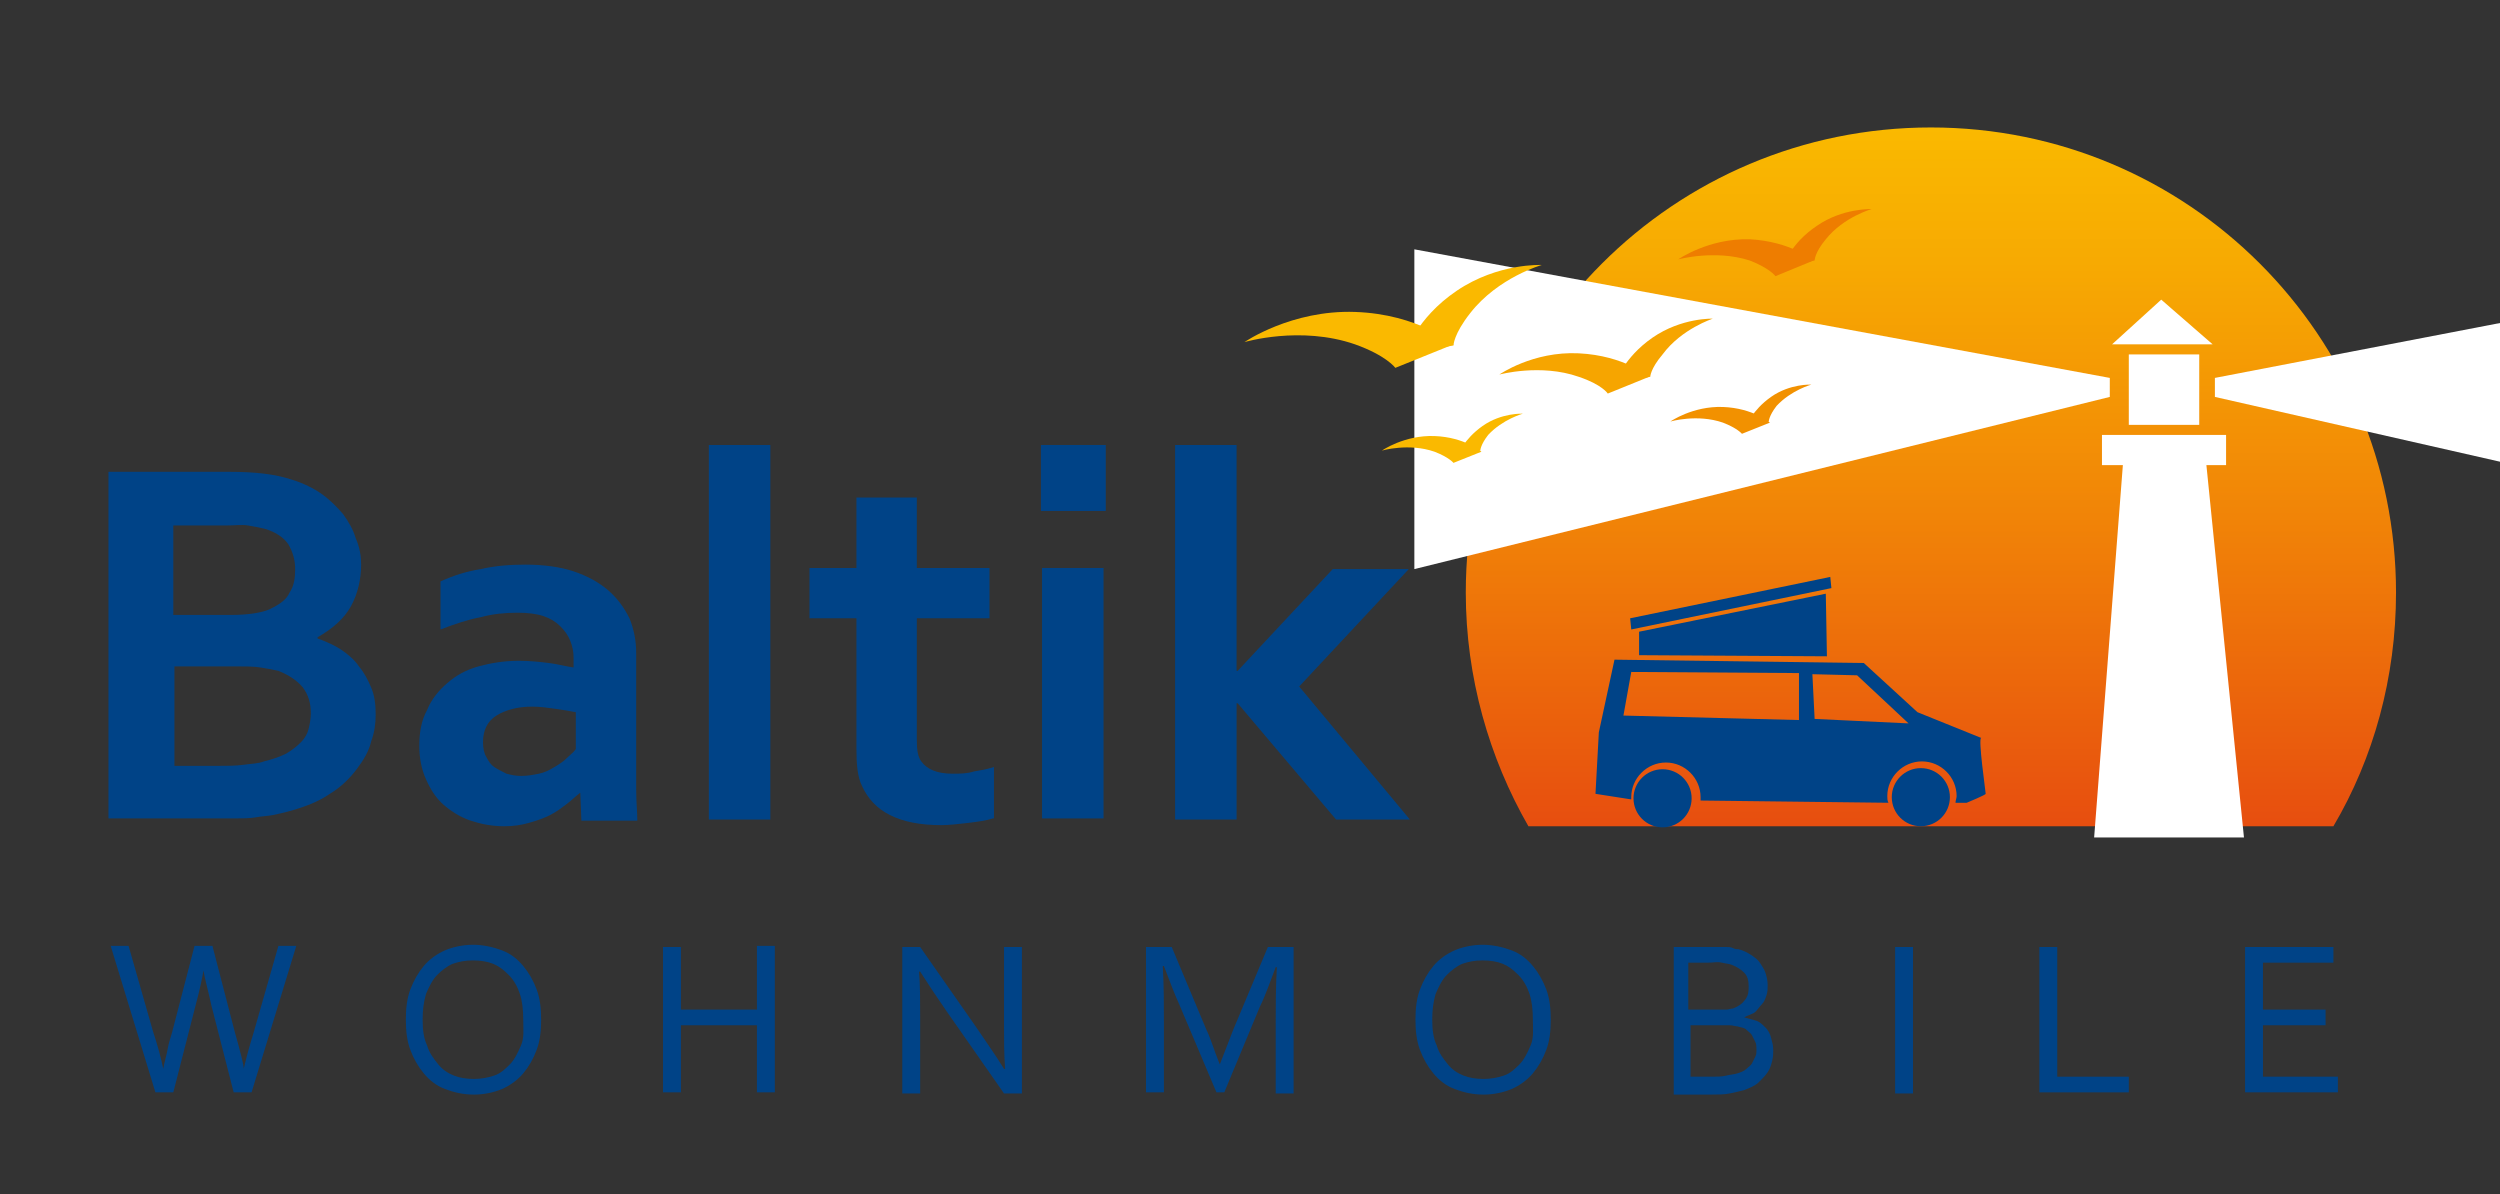 <?xml version="1.0" encoding="utf-8"?>
<!-- Generator: Adobe Illustrator 25.1.0, SVG Export Plug-In . SVG Version: 6.00 Build 0)  -->
<svg version="1.1" id="Ebene_1" xmlns="http://www.w3.org/2000/svg" xmlns:xlink="http://www.w3.org/1999/xlink" x="0px" y="0px"
	 width="223.6px" height="106.8px" viewBox="0 0 223.6 106.8" style="enable-background:new 0 0 223.6 106.8;" xml:space="preserve"
	>
<rect x="0" y="0" width="223.6" height="106.8" fill="#333333" stroke="none"/>
<style type="text/css">
	.st0{fill:#004387;}
	.st1{fill:url(#SVGID_1_);}
	.st2{fill:#FFFFFF;}
	.st3{fill:#FAB900;}
	.st4{fill:#F6A500;}
	.st5{fill:#EE7D00;}
	.st6{fill:#F29100;}
</style>
<g>
	<path class="st0" d="M32.3,50.5c0,1.3-0.3,2.6-0.9,3.7s-1.6,2-3,2.8v0.1c0.8,0.3,1.5,0.6,2.1,1c0.6,0.4,1.2,0.9,1.6,1.5
		c0.5,0.6,0.8,1.2,1.1,1.9c0.3,0.7,0.4,1.5,0.4,2.4c0,0.8-0.1,1.6-0.4,2.4c-0.2,0.9-0.7,1.7-1.3,2.5s-1.4,1.6-2.4,2.2
		c-1,0.7-2.3,1.2-3.8,1.6c-0.4,0.1-0.8,0.2-1.3,0.3c-0.5,0.1-1,0.1-1.5,0.2c-0.6,0.1-1.2,0.1-1.9,0.1c-0.7,0-1.4,0-2.3,0h-9v-31
		h10.8c2.3,0,4.1,0.2,5.6,0.7c1,0.3,2,0.8,2.7,1.3s1.4,1.2,1.9,1.8c0.5,0.7,0.9,1.4,1.1,2.1C32.2,49,32.3,49.8,32.3,50.5z M20.7,55
		c1.5,0,2.7-0.2,3.4-0.5c0.8-0.4,1.5-0.8,1.8-1.5c0.4-0.6,0.5-1.3,0.5-2.1c0-0.8-0.2-1.5-0.6-2.2c-0.4-0.6-1.1-1.1-2.1-1.4
		c-0.4-0.1-0.9-0.2-1.5-0.3S21.1,47,20.2,47h-4.7v8H20.7z M15.6,59.8v8.7h3.7c1,0,1.8,0,2.5-0.1c0.7-0.1,1.3-0.1,1.8-0.3
		c0.8-0.2,1.4-0.4,2-0.7c0.5-0.3,0.9-0.6,1.3-1s0.6-0.8,0.7-1.2c0.1-0.4,0.2-0.9,0.2-1.4c0-0.9-0.2-1.6-0.7-2.3
		c-0.5-0.6-1.2-1.1-2.2-1.5c-0.4-0.1-1-0.2-1.6-0.3c-0.6-0.1-1.4-0.1-2.3-0.1H15.6z"/>
	<path class="st0" d="M51.9,70.9L51.9,70.9c-0.4,0.3-0.8,0.7-1.2,1c-0.4,0.3-0.9,0.7-1.5,1c-0.6,0.3-1.2,0.5-1.9,0.7
		c-0.7,0.2-1.4,0.3-2.2,0.3c-1.1,0-2.1-0.2-3-0.5c-0.9-0.3-1.7-0.8-2.4-1.4s-1.2-1.4-1.6-2.3c-0.4-0.9-0.6-1.9-0.6-3
		c0-1.2,0.2-2.3,0.7-3.2c0.4-1,1.1-1.8,1.8-2.4c0.8-0.7,1.7-1.2,2.8-1.5c1.1-0.3,2.3-0.5,3.6-0.5c1,0,1.9,0.1,2.7,0.2
		c0.8,0.1,1.5,0.3,2.2,0.4v-0.9c0-0.5-0.1-1-0.3-1.5c-0.2-0.5-0.5-0.9-0.9-1.3c-0.4-0.4-0.9-0.7-1.5-0.9s-1.4-0.3-2.3-0.3
		c-1.1,0-2.2,0.1-3.3,0.4c-1.1,0.2-2.3,0.6-3.6,1.1v-4.3c1.1-0.5,2.3-0.9,3.6-1.1c1.3-0.3,2.6-0.4,4-0.4c1.6,0,3.1,0.2,4.3,0.6
		c1.2,0.4,2.3,1,3.1,1.7c0.8,0.7,1.4,1.5,1.9,2.5c0.4,1,0.6,2,0.6,3.1v8.4c0,1.5,0,2.8,0,3.8c0,1.1,0.1,2,0.1,2.8h-5L51.9,70.9z
		 M51.5,63.7c-0.5-0.1-1.1-0.2-1.8-0.3c-0.7-0.1-1.4-0.2-2.1-0.2c-1.3,0-2.4,0.3-3.2,0.8c-0.8,0.5-1.2,1.3-1.2,2.4
		c0,0.5,0.1,1,0.3,1.3c0.2,0.4,0.4,0.7,0.7,0.9c0.3,0.2,0.7,0.4,1.1,0.6c0.4,0.1,0.8,0.2,1.3,0.2c0.6,0,1.1-0.1,1.6-0.2
		c0.5-0.1,0.9-0.3,1.4-0.6s0.8-0.5,1.1-0.8c0.3-0.3,0.6-0.5,0.8-0.8V63.7z"/>
	<path class="st0" d="M63.4,73.3V39.8h5.5v33.5H63.4z"/>
	<path class="st0" d="M88.8,73.2c-0.6,0.2-1.4,0.3-2.2,0.4c-0.9,0.1-1.7,0.2-2.4,0.2c-1.9,0-3.4-0.3-4.6-0.9c-1.2-0.6-2-1.5-2.5-2.6
		c-0.4-0.8-0.5-1.9-0.5-3.3V55.3h-4.2v-4.5h4.2v-6.3H82v6.3h6.5v4.5H82v10.9c0,0.9,0.1,1.5,0.4,1.9c0.5,0.7,1.4,1.1,2.8,1.1
		c0.6,0,1.3,0,1.9-0.2c0.6-0.1,1.2-0.2,1.8-0.4V73.2z"/>
	<path class="st0" d="M93.1,39.8h5.8v5.9h-5.8V39.8z M93.2,50.8h5.5v22.4h-5.5V50.8z"/>
	<path class="st0" d="M105.1,39.8h5.5v20.2h0.1l8.5-9.1h6.8l-9.8,10.5l9.9,11.9h-6.6l-8.8-10.4h-0.1v10.4h-5.5V39.8z"/>
</g>
<g>
	<path class="st0" d="M18.2,86.8c-0.1,0.6-0.3,1.6-0.7,3.1l-2,7.8h-1.6l-4-13.1h1.6l2.2,7.7c0.4,1.2,0.7,2.3,0.9,3.3h0
		c0.1-0.6,0.3-1.2,0.4-1.8s0.3-1.1,0.4-1.5l2-7.7H19l2,7.7c0.5,1.8,0.8,2.9,0.8,3.3h0c0.2-0.9,0.5-2,0.9-3.3l2.2-7.7h1.6l-4,13.1
		h-1.6l-2-7.8C18.6,88.5,18.3,87.5,18.2,86.8L18.2,86.8z"/>
	<path class="st0" d="M48.4,91.2c0,1-0.1,1.9-0.4,2.7s-0.7,1.5-1.2,2.1s-1.2,1.1-1.9,1.4c-0.7,0.3-1.6,0.5-2.5,0.5
		c-1,0-1.8-0.2-2.6-0.5c-0.8-0.3-1.4-0.8-1.9-1.4c-0.5-0.6-0.9-1.3-1.2-2.1s-0.4-1.7-0.4-2.7c0-1,0.1-1.9,0.4-2.7s0.7-1.5,1.2-2.1
		s1.2-1.1,1.9-1.4c0.7-0.3,1.6-0.5,2.5-0.5c0.9,0,1.8,0.2,2.6,0.5s1.4,0.8,1.9,1.4c0.5,0.6,0.9,1.3,1.2,2.1S48.4,90.2,48.4,91.2z
		 M46.8,91.2c0-0.9-0.1-1.7-0.3-2.3s-0.5-1.2-1-1.7s-0.9-0.8-1.4-1c-0.5-0.2-1.1-0.3-1.8-0.3s-1.2,0.1-1.8,0.3c-0.5,0.2-1,0.6-1.4,1
		s-0.7,1-1,1.7c-0.2,0.7-0.3,1.4-0.3,2.3s0.1,1.7,0.4,2.3c0.2,0.7,0.6,1.2,1,1.7s0.9,0.8,1.4,1c0.5,0.2,1.1,0.3,1.8,0.3
		c0.6,0,1.2-0.1,1.8-0.3s1-0.6,1.4-1s0.7-1,1-1.7S46.8,92.1,46.8,91.2z"/>
	<path class="st0" d="M60.9,90.3h6.8v-5.7h1.6v13.1h-1.6v-6h-6.8v6h-1.6V84.7h1.6V90.3z"/>
	<path class="st0" d="M87.4,92c0.8,1.2,1.6,2.3,2.4,3.6h0.1c-0.1-1.3-0.1-2.6-0.1-3.9v-7h1.6v13.1h-1.6l-5.1-7.3
		c-0.9-1.3-1.7-2.5-2.4-3.6h-0.1c0.1,1.2,0.1,2.6,0.1,4.2v6.7h-1.6V84.7h1.6L87.4,92z"/>
	<path class="st0" d="M109.5,97.7h-0.7l-3.3-7.8c-0.5-1.1-0.9-2.2-1.4-3.5H104c0.1,1.8,0.1,3.5,0.1,5v6.3h-1.6V84.7h2.3l3.1,7.4
		c0.4,0.8,0.7,1.9,1.2,3.1h0c0.5-1.3,0.9-2.3,1.2-3.1l3.1-7.4h2.3v13.1h-1.6v-6.3c0-1.5,0-3.1,0.1-5h-0.1c-0.5,1.3-0.9,2.5-1.4,3.5
		L109.5,97.7z"/>
	<path class="st0" d="M138.7,91.2c0,1-0.1,1.9-0.4,2.7s-0.7,1.5-1.2,2.1s-1.2,1.1-1.9,1.4c-0.7,0.3-1.6,0.5-2.5,0.5
		c-1,0-1.8-0.2-2.6-0.5c-0.8-0.3-1.4-0.8-1.9-1.4c-0.5-0.6-0.9-1.3-1.2-2.1s-0.4-1.7-0.4-2.7c0-1,0.1-1.9,0.4-2.7s0.7-1.5,1.2-2.1
		s1.2-1.1,1.9-1.4c0.7-0.3,1.6-0.5,2.5-0.5c0.9,0,1.8,0.2,2.6,0.5s1.4,0.8,1.9,1.4c0.5,0.6,0.9,1.3,1.2,2.1S138.7,90.2,138.7,91.2z
		 M137.1,91.2c0-0.9-0.1-1.7-0.3-2.3s-0.5-1.2-1-1.7s-0.9-0.8-1.4-1c-0.5-0.2-1.1-0.3-1.8-0.3s-1.2,0.1-1.8,0.3
		c-0.5,0.2-1,0.6-1.4,1s-0.7,1-1,1.7c-0.2,0.7-0.3,1.4-0.3,2.3s0.1,1.7,0.4,2.3c0.2,0.7,0.6,1.2,1,1.7s0.9,0.8,1.4,1
		c0.5,0.2,1.1,0.3,1.8,0.3c0.6,0,1.2-0.1,1.8-0.3s1-0.6,1.4-1s0.7-1,1-1.7S137.1,92.1,137.1,91.2z"/>
	<path class="st0" d="M156,91c0.4,0.1,0.8,0.2,1.1,0.3s0.6,0.4,0.8,0.6s0.4,0.5,0.5,0.9s0.2,0.7,0.2,1.1c0,0.3,0,0.6-0.1,1
		s-0.2,0.7-0.4,1s-0.5,0.6-0.8,0.9c-0.3,0.3-0.8,0.5-1.3,0.7c-0.4,0.1-0.8,0.2-1.3,0.3s-1,0.1-1.7,0.1h-3.3V84.7h3.2
		c0.3,0,0.6,0,0.8,0s0.5,0,0.7,0s0.4,0,0.6,0.1s0.3,0.1,0.5,0.1c0.4,0.1,0.8,0.3,1.1,0.5s0.6,0.4,0.8,0.7s0.4,0.6,0.5,0.9
		c0.1,0.3,0.2,0.7,0.2,1.1c0,0.3,0,0.6-0.1,0.9s-0.2,0.6-0.4,0.8s-0.4,0.5-0.6,0.7S156.3,90.8,156,91L156,91z M153.6,90.3
		c0.3,0,0.6,0,0.8,0s0.4-0.1,0.6-0.1c0.5-0.2,0.8-0.4,1.1-0.8s0.3-0.8,0.3-1.2c0-0.5-0.1-0.9-0.4-1.2s-0.6-0.5-1.1-0.7
		c-0.2-0.1-0.5-0.1-0.9-0.2s-0.7,0-1.2,0h-1.8v4.2H153.6z M151.2,91.8v4.5h1.9c0.5,0,0.9,0,1.3-0.1s0.7-0.1,1-0.2
		c0.3-0.1,0.6-0.2,0.8-0.4s0.4-0.3,0.5-0.5s0.2-0.4,0.3-0.6s0.1-0.4,0.1-0.6c0-0.2,0-0.5-0.1-0.7s-0.2-0.4-0.3-0.6s-0.3-0.3-0.5-0.5
		s-0.5-0.2-0.8-0.3c-0.2,0-0.4-0.1-0.7-0.1s-0.6,0-0.9,0H151.2z"/>
	<path class="st0" d="M169.5,97.7V84.7h1.6v13.1H169.5z"/>
	<path class="st0" d="M184,84.7v11.6h6.4v1.4h-8V84.7H184z"/>
	<path class="st0" d="M202.4,96.3h6.7v1.4h-8.3V84.7h7.9v1.4h-6.3v4.2h5.6v1.4h-5.6V96.3z"/>
</g>
<linearGradient id="SVGID_1_" gradientUnits="userSpaceOnUse" x1="172.801" y1="11.424" x2="172.801" y2="73.897">
	<stop  offset="0" style="stop-color:#FAB900"/>
	<stop  offset="0.191" style="stop-color:#F7AA02"/>
	<stop  offset="0.557" style="stop-color:#F18407"/>
	<stop  offset="1" style="stop-color:#E74E0F"/>
</linearGradient>
<path class="st1" d="M208.7,73.9c3.6-6.1,5.6-13.3,5.6-20.9c0-23-18.6-41.6-41.6-41.6c-23,0-41.6,18.6-41.6,41.6
	c0,7.6,2.1,14.8,5.6,20.9H208.7z"/>
<g>
	<polygon class="st2" points="188.7,33.8 188.7,35.5 126.5,50.9 126.5,22.3 	"/>
	<polygon class="st2" points="198.1,33.8 198.1,35.5 235.5,44 235.5,26.6 	"/>
	<g>
		<g>
			<rect x="190.4" y="31.7" class="st2" width="6.3" height="6.3"/>
			<polygon class="st2" points="200.7,74.9 187.3,74.9 189.9,41.2 197.3,41.2 			"/>
			<polygon class="st2" points="197.9,30.8 188.9,30.8 193.3,26.8 			"/>
		</g>
		<rect x="188" y="38.9" class="st2" width="11.1" height="2.7"/>
	</g>
</g>
<g>
	<g>
		<path class="st3" d="M111.3,30.6c0,0,4.2-2.9,9.9-2.7c5.7,0.2,8.8,2.9,8.8,2.9l-5.2,2.1c0,0-0.8-1.1-3.6-2.1
			C116.3,29.1,111.3,30.6,111.3,30.6z"/>
		<path class="st3" d="M137.9,23.7c0,0-3.9-0.2-7.6,2.3s-4.6,5.6-4.6,5.6l4.3-0.7c0,0,0-1,1.5-2.9C134,24.8,137.9,23.7,137.9,23.7z"
			/>
	</g>
	<g>
		<path class="st4" d="M134.1,33.5c0,0,3-2.1,7.1-1.9c4.1,0.2,6.3,2.1,6.3,2.1l-3.7,1.5c0,0-0.5-0.8-2.6-1.5
			C137.8,32.5,134.1,33.5,134.1,33.5z"/>
		<path class="st4" d="M153.2,28.5c0,0-2.8-0.1-5.4,1.7s-3.3,4-3.3,4l3.1-0.5c0,0,0-0.7,1.1-2C150.4,29.4,153.2,28.5,153.2,28.5z"/>
	</g>
	<g>
		<path class="st5" d="M150.1,23.2c0,0,2.7-1.9,6.4-1.8c3.7,0.2,5.7,1.9,5.7,1.9l-3.4,1.4c0,0-0.5-0.7-2.3-1.4
			C153.4,22.3,150.1,23.2,150.1,23.2z"/>
		<path class="st5" d="M167.4,18.7c0,0-2.6-0.1-4.9,1.5c-2.4,1.6-3,3.6-3,3.6l2.8-0.5c0,0,0-0.7,1-1.9
			C164.9,19.4,167.4,18.7,167.4,18.7z"/>
	</g>
	<g>
		<path class="st3" d="M123.6,40.3c0,0,2-1.4,4.7-1.3c2.7,0.1,4.2,1.4,4.2,1.4l-2.5,1c0,0-0.4-0.5-1.7-1
			C126,39.6,123.6,40.3,123.6,40.3z"/>
		<path class="st3" d="M136.2,37c0,0-1.9-0.1-3.6,1.1s-2.2,2.6-2.2,2.6l2-0.4c0,0,0-0.5,0.7-1.4C134.4,37.5,136.2,37,136.2,37z"/>
	</g>
	<g>
		<path class="st6" d="M149.4,37.7c0,0,2-1.4,4.7-1.3s4.2,1.4,4.2,1.4l-2.5,1c0,0-0.4-0.5-1.7-1C151.8,37,149.4,37.7,149.4,37.7z"/>
		<path class="st6" d="M162,34.4c0,0-1.9-0.1-3.6,1.1c-1.7,1.2-2.2,2.6-2.2,2.6l2-0.4c0,0,0-0.5,0.7-1.4
			C160.2,34.9,162,34.4,162,34.4z"/>
	</g>
</g>
<g>
	<g>
		<g>
			<polygon class="st0" points="163.3,53.1 146.6,56.5 146.6,58.6 163.4,58.7 			"/>
			<polygon class="st0" points="145.9,56.3 163.8,52.6 163.7,51.6 145.8,55.3 			"/>
		</g>
		<circle class="st0" cx="148.7" cy="71.4" r="2.6"/>
		<circle class="st0" cx="171.8" cy="71.3" r="2.6"/>
		<path class="st0" d="M177.6,71c0,0.1-1.7,0.8-1.7,0.8l-1,0c0-0.2,0.1-0.4,0.1-0.6c0-1.7-1.4-3.1-3.1-3.1c-1.7,0-3.1,1.4-3.1,3.1
			c0,0.2,0,0.4,0.1,0.6l-16.8-0.2c0-0.1,0-0.2,0-0.3c0-1.7-1.4-3.1-3.1-3.1s-3.1,1.4-3.1,3.1c0,0.1,0,0.2,0,0.2l-3.2-0.5l0.3-5.5
			l1.4-6.5l22.3,0.3l4.8,4.4l5.7,2.3C176.9,66,177.6,70.8,177.6,71z M160.9,60.2l-15-0.1l-0.7,3.9l15.7,0.4V60.2z M162.1,60.3l0.2,4
			l8.4,0.4l-4.6-4.3L162.1,60.3z"/>
	</g>
</g>
</svg>
